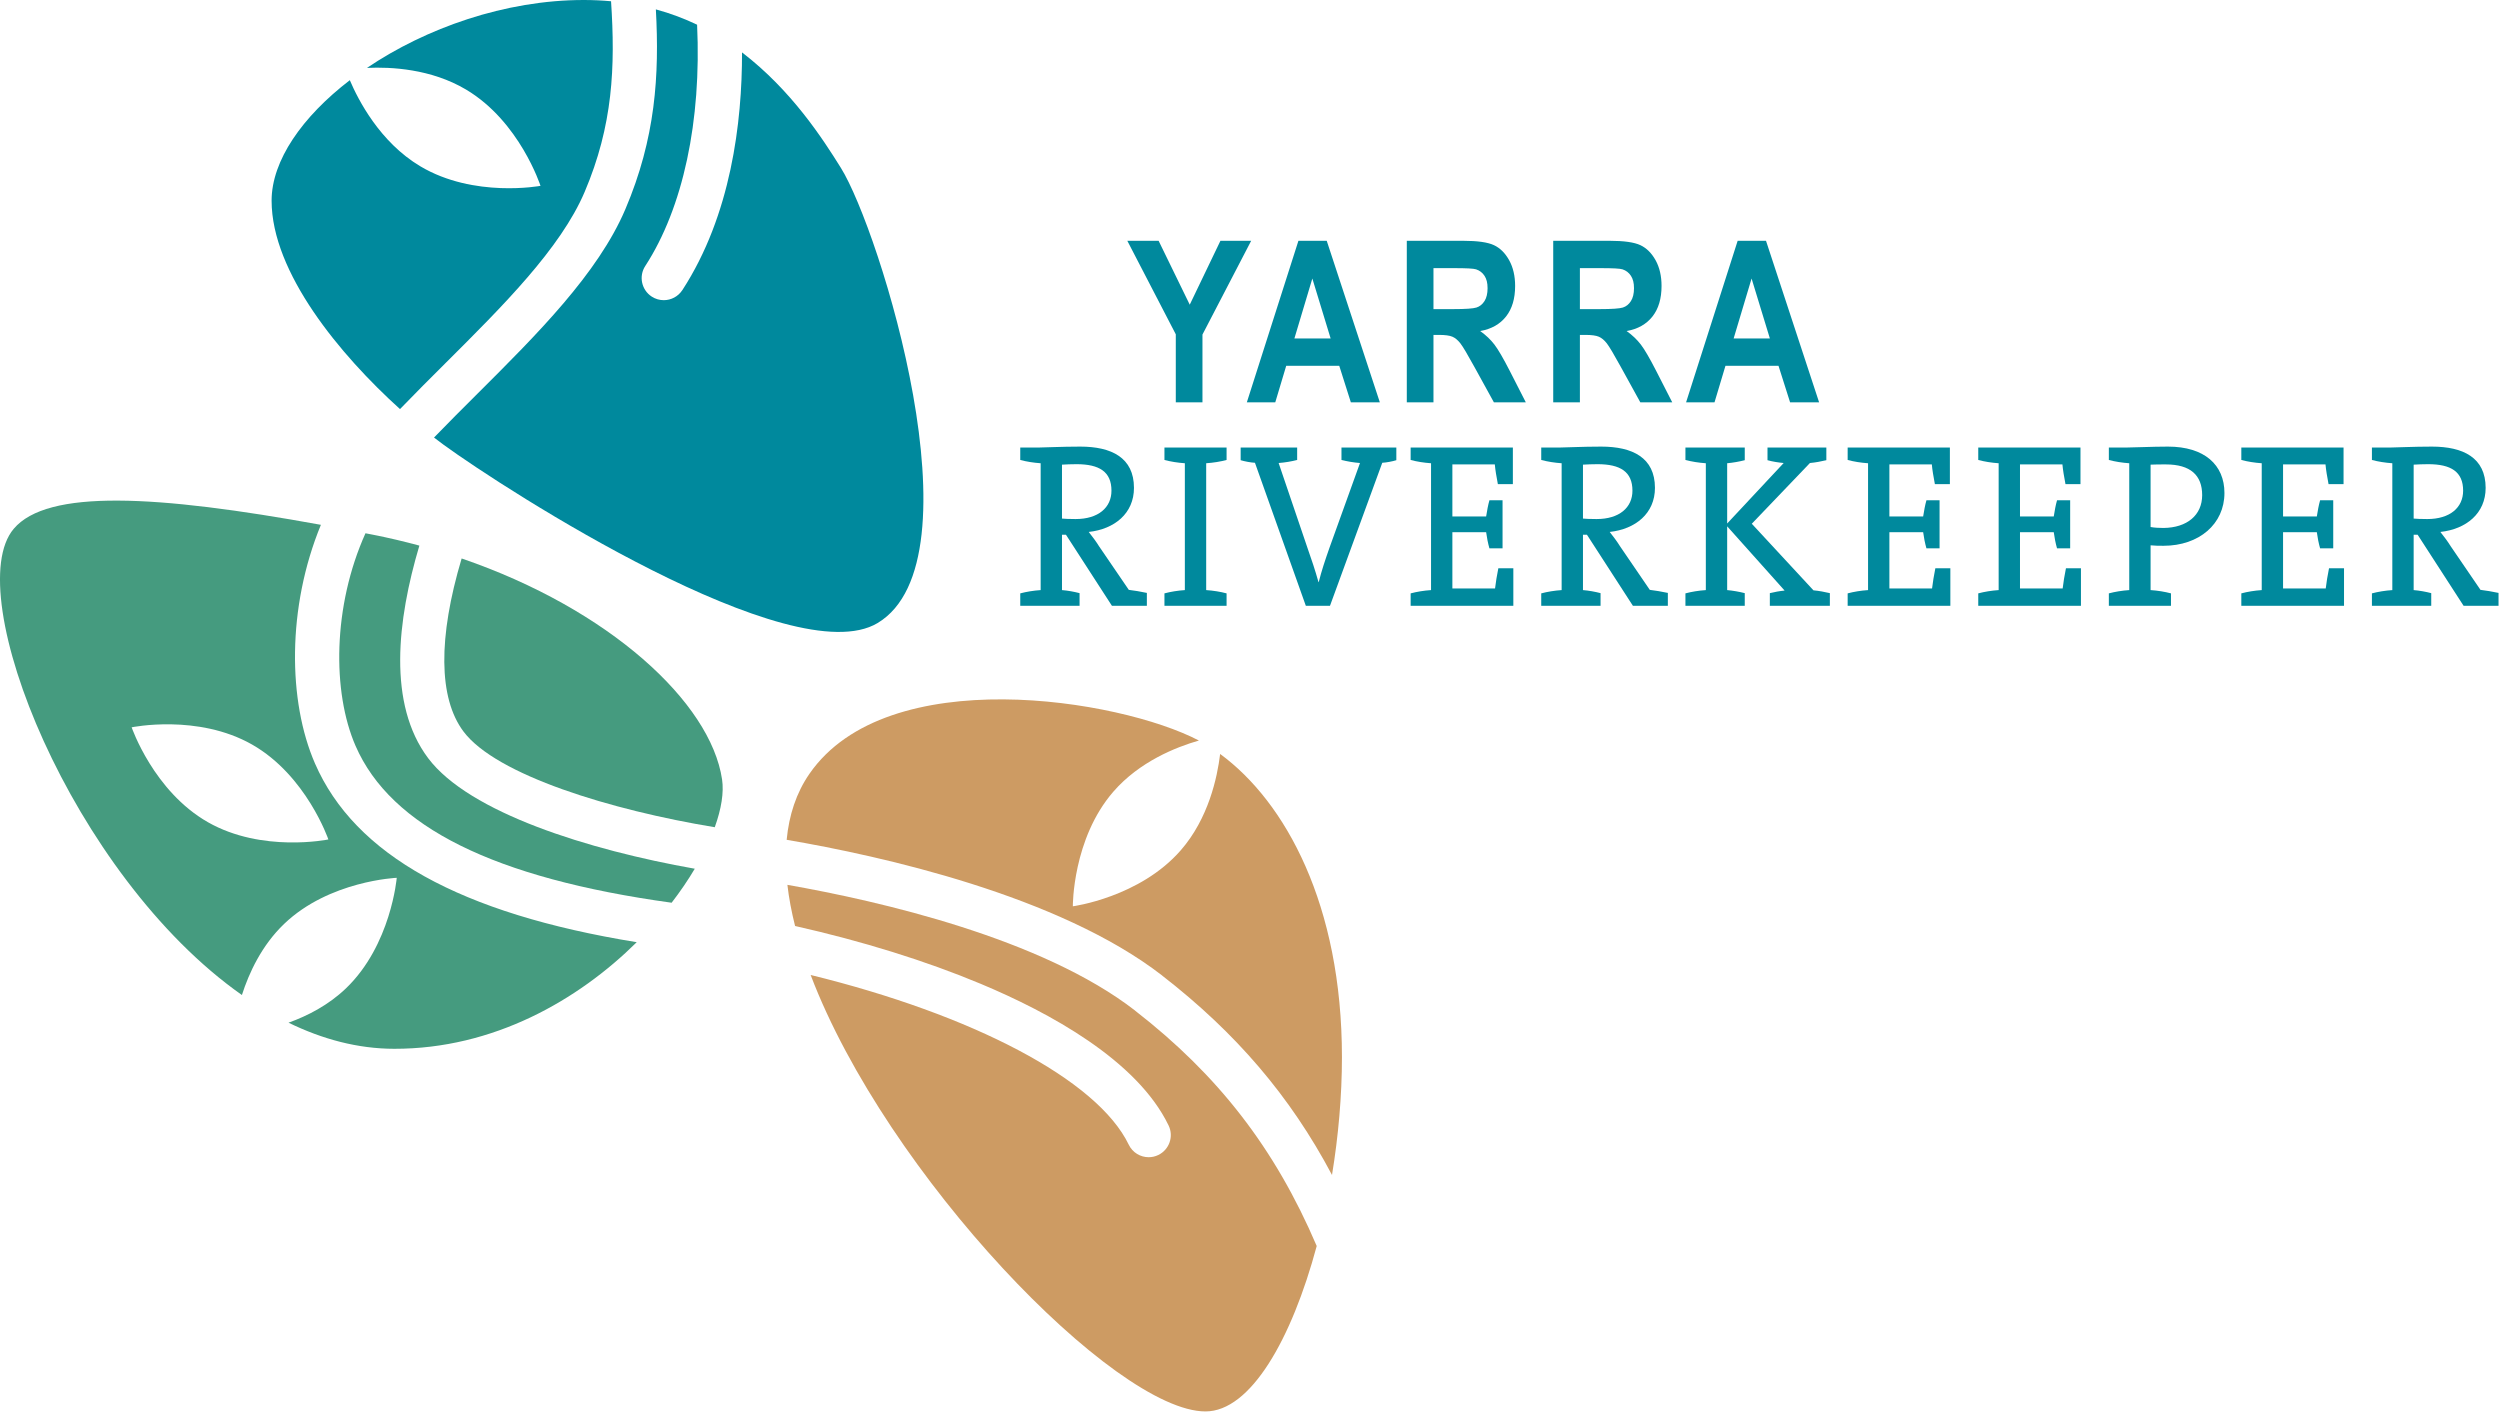 <svg width="853" height="482" viewBox="0 0 853 482" fill="none" xmlns="http://www.w3.org/2000/svg">
<g clip-path="url(#clip0_154_9038)">
<path d="M146.07 258.67C132.22 240.21 135.51 211.63 143.09 186.16C137.96 184.77 132.71 183.52 127.32 182.46C126.44 182.29 125.58 182.12 124.7 181.95C113.51 206.84 113.32 236.1 121.31 254.48C133.34 282.14 168.65 299.66 229.16 308.01C232.16 304.12 234.8 300.22 237.06 296.41C200.89 290.02 160.03 277.28 146.07 258.67Z" fill="#459B7F"/>
<path d="M107.47 260.49C98.24 239.28 97.88 207.26 109.49 179.07C53.19 168.82 16.18 166.83 4.68 180.43C-13.78 202.26 24.45 298.69 82.54 339.5C84.96 331.94 89.28 322.58 96.94 315.24C112.34 300.47 135.37 299.51 135.37 299.51C135.37 299.51 133.43 322.48 118.03 337.24C112.05 342.97 104.92 346.62 98.44 348.94C109.97 354.57 122.07 357.84 134.53 357.85C168.34 357.89 197.26 341.28 217.25 321.48C157.02 311.71 121.05 291.7 107.47 260.49ZM70.93 280.53C52.4 269.96 44.92 248.16 44.92 248.16C44.92 248.16 67.49 243.49 86.03 254.05C104.56 264.62 112.04 286.42 112.04 286.42C112.04 286.42 89.47 291.09 70.93 280.53Z" fill="#459B7F"/>
<path d="M157.51 190.55C149.45 217.56 149.59 238.19 158.15 249.6C169.3 264.46 208.47 276.42 243.88 282.25C246.14 275.97 247.03 270.35 246.37 265.95C242.47 239.63 207.84 207.79 157.51 190.55Z" fill="#459B7F"/>
<path d="M232.81 98.99C231.36 101.21 228.94 102.42 226.48 102.42C225.07 102.42 223.64 102.03 222.37 101.2C218.88 98.93 217.88 94.25 220.16 90.76C233.08 70.89 239.38 41.22 237.85 8.43C233.51 6.35 228.83 4.58 223.78 3.2C225.01 25.68 223.68 47.17 213.37 71.39C204.02 93.36 183.12 114.19 162.91 134.33C157.98 139.24 152.95 144.26 148.09 149.29C149.19 150.14 150.27 150.96 151.3 151.71C172.78 167.37 270.35 230.03 299.44 212.58C335.24 191.1 300.14 78.5 286.91 57.28C280.71 47.34 270.1 30.85 253.18 17.88C253.22 41.69 249.43 73.43 232.82 98.99H232.81Z" fill="#00899D"/>
<path d="M136.48 139.58C141.66 134.2 147.01 128.87 152.25 123.65C171.44 104.53 191.28 84.76 199.48 65.49C209.14 42.79 209.98 22.8 208.49 0.43C205.5 0.15 202.4 0 199.19 0C172.22 0 145.25 9.64 125.2 23.17C133.36 22.78 147.1 23.47 159.02 30.56C177.35 41.47 184.42 63.41 184.42 63.41C184.42 63.41 161.76 67.66 143.43 56.75C129.58 48.51 122.17 33.98 119.36 27.36C103.11 39.82 92.67 54.8 92.67 68.47C92.67 92.99 116.08 121.16 136.48 139.58Z" fill="#00899D"/>
<path d="M396.57 332.9C421.58 352.31 440.17 373.9 454.48 400.9C456.66 387.62 457.87 373.9 457.87 360.72C457.87 308.72 438.62 273.62 416.31 257.25C415.35 265.23 412.35 279.24 402.9 290.09C388.9 306.19 366.05 309.23 366.05 309.23C366.05 309.23 365.9 286.18 379.91 270.08C388.77 259.9 401.15 254.94 409.07 252.67C381.9 238.45 302.69 225.66 276.17 264.04C271.67 270.55 269.21 278.15 268.41 286.54C300.61 292.04 361.28 305.51 396.57 332.88V332.9Z" fill="#CD9B63"/>
<path d="M387.31 344.82C355.53 320.16 300.12 307.44 268.66 301.91C269.18 306.45 270.07 311.14 271.28 315.95C294.15 321.1 315.85 327.83 334.64 335.69C357.95 345.44 388 361.74 398.73 384.02C400.54 387.77 398.96 392.28 395.2 394.09C394.14 394.6 393.03 394.84 391.93 394.84C389.12 394.84 386.43 393.27 385.13 390.57C374.4 368.29 331.62 346.16 276.59 332.66C302.47 400.75 380.44 481.58 411.31 481.58C426.69 481.58 440.72 456.97 449.26 425.14C434.98 391.7 415.52 366.74 387.3 344.84L387.31 344.82Z" fill="#CD9B63"/>
<path d="M401.18 137.28V114.07L384.64 82.16H395.32L405.94 103.96L416.41 82.16H426.9L410.28 114.15V137.28H401.18Z" fill="#00899D"/>
<path d="M470.8 137.28H460.91L456.95 124.8H438.86L435.12 137.28H425.42L443.02 82.16H452.68L470.8 137.28ZM454.01 115.48L447.77 95.03L441.65 115.48H454.01Z" fill="#00899D"/>
<path d="M480 137.28V82.16H499.21C504.12 82.16 507.63 82.66 509.74 83.65C511.85 84.64 513.57 86.36 514.93 88.8C516.28 91.24 516.96 94.17 516.96 97.58C516.96 101.89 515.93 105.36 513.86 107.99C511.79 110.62 508.85 112.28 505.04 112.95C507 114.35 508.61 115.89 509.89 117.56C511.17 119.23 512.91 122.22 515.12 126.53L520.61 137.28H509.72L503.12 125.29C500.74 120.95 499.13 118.24 498.28 117.15C497.43 116.06 496.53 115.31 495.57 114.89C494.62 114.48 493.09 114.27 490.98 114.27H489.1V137.28H480ZM489.1 105.47H495.87C500.01 105.47 502.64 105.29 503.77 104.93C504.9 104.57 505.81 103.83 506.51 102.73C507.21 101.63 507.56 100.16 507.56 98.33C507.56 96.5 507.21 95.17 506.51 94.1C505.81 93.03 504.86 92.3 503.65 91.9C502.8 91.62 500.33 91.49 496.24 91.49H489.1V105.48V105.47Z" fill="#00899D"/>
<path d="M529.96 137.28V82.16H549.17C554.08 82.16 557.59 82.66 559.7 83.65C561.81 84.64 563.53 86.36 564.89 88.8C566.24 91.24 566.92 94.17 566.92 97.58C566.92 101.89 565.89 105.36 563.82 107.99C561.75 110.62 558.81 112.28 555 112.95C556.96 114.35 558.57 115.89 559.85 117.56C561.13 119.23 562.87 122.22 565.08 126.53L570.57 137.28H559.68L553.08 125.29C550.7 120.95 549.09 118.24 548.24 117.15C547.39 116.06 546.49 115.31 545.53 114.89C544.58 114.48 543.05 114.27 540.94 114.27H539.06V137.28H529.96ZM539.06 105.47H545.83C549.97 105.47 552.6 105.29 553.73 104.93C554.86 104.57 555.77 103.83 556.47 102.73C557.17 101.63 557.52 100.16 557.52 98.33C557.52 96.5 557.17 95.17 556.47 94.1C555.77 93.03 554.82 92.3 553.61 91.9C552.76 91.62 550.29 91.49 546.2 91.49H539.06V105.48V105.47Z" fill="#00899D"/>
<path d="M620.67 137.28H610.78L606.82 124.8H588.73L584.99 137.28H575.29L592.89 82.16H602.56L620.68 137.28H620.67ZM603.88 115.48L597.64 95.03L591.52 115.48H603.88Z" fill="#00899D"/>
<path d="M379.39 206.7L363.71 182.46H362.35V201.34C364.35 201.5 366.51 201.9 368.35 202.38V206.7H348.11V202.46C350.19 201.9 352.67 201.5 355.07 201.34V158.06C352.67 157.9 350.19 157.5 348.11 156.94V152.7H354.35C356.43 152.7 362.03 152.38 368.59 152.38C379.23 152.38 386.91 156.14 386.91 166.46C386.91 175.18 380.27 180.54 371.47 181.5C372.67 183.02 373.95 184.7 374.99 186.38L385.15 201.26C386.99 201.5 389.15 201.82 391.31 202.3V206.7H379.39ZM367.31 158.38C365.39 158.38 363.87 158.46 362.35 158.54V176.94C363.23 177.02 364.83 177.1 366.99 177.1C374.75 177.1 379.23 173.18 379.23 167.42C379.23 160.94 375.07 158.38 367.31 158.38Z" fill="#00899D"/>
<path d="M397.31 206.7V202.46C399.39 201.9 401.87 201.5 404.27 201.34V158.06C401.87 157.9 399.39 157.5 397.31 156.94V152.7H418.51V156.94C416.43 157.5 413.95 157.9 411.55 158.06V201.34C413.95 201.5 416.43 201.9 418.51 202.46V206.7H397.31Z" fill="#00899D"/>
<path d="M471.63 157.9L453.79 206.7H445.55L428.19 157.9C426.67 157.82 424.67 157.42 423.31 157.02V152.7H442.59V156.94C440.75 157.42 438.43 157.82 436.27 157.98L446.27 187.42C447.39 190.54 448.75 194.62 449.87 198.62H449.95C450.91 194.78 452.11 191.18 453.63 186.86L464.03 157.98C461.87 157.82 459.63 157.42 457.71 156.94V152.7H476.43V157.02C475.15 157.42 473.07 157.82 471.63 157.9Z" fill="#00899D"/>
<path d="M481.31 206.7V202.46C483.39 201.9 485.87 201.5 488.27 201.34V158.06C485.87 157.9 483.39 157.5 481.31 156.94V152.7H516.19V165.18H511.07C510.59 162.7 510.19 160.3 510.03 158.46H495.55V176.22H507.07C507.39 174.22 507.71 172.38 508.19 170.7H512.67V187.1H508.19C507.71 185.42 507.31 183.42 507.07 181.58H495.55V200.78H510.11C510.35 198.7 510.75 196.3 511.23 193.9H516.35V206.7H481.31Z" fill="#00899D"/>
<path d="M557.15 206.7L541.47 182.46H540.11V201.34C542.11 201.5 544.27 201.9 546.11 202.38V206.7H525.87V202.46C527.95 201.9 530.43 201.5 532.83 201.34V158.06C530.43 157.9 527.95 157.5 525.87 156.94V152.7H532.11C534.19 152.7 539.79 152.38 546.35 152.38C556.99 152.38 564.67 156.14 564.67 166.46C564.67 175.18 558.03 180.54 549.23 181.5C550.43 183.02 551.71 184.7 552.75 186.38L562.91 201.26C564.75 201.5 566.91 201.82 569.07 202.3V206.7H557.15ZM545.07 158.38C543.15 158.38 541.63 158.46 540.11 158.54V176.94C540.99 177.02 542.59 177.1 544.75 177.1C552.51 177.1 556.99 173.18 556.99 167.42C556.99 160.94 552.83 158.38 545.07 158.38Z" fill="#00899D"/>
<path d="M603.87 206.7V202.38C605.47 201.98 607.23 201.66 608.91 201.5L589.31 179.58V201.34C591.15 201.5 593.47 201.9 595.31 202.38V206.7H575.07V202.46C577.15 201.9 579.63 201.5 582.03 201.34V158.06C579.63 157.9 577.15 157.5 575.07 156.94V152.7H595.31V157.02C593.47 157.5 591.15 157.9 589.31 158.06V178.62L608.59 157.98C606.83 157.82 604.75 157.5 603.07 157.02V152.7H623.15V157.02C621.47 157.42 619.39 157.82 617.55 157.98L597.71 178.7L618.75 201.42C620.59 201.58 622.67 201.98 624.35 202.38V206.7H603.87Z" fill="#00899D"/>
<path d="M630.42 206.7V202.46C632.5 201.9 634.98 201.5 637.38 201.34V158.06C634.98 157.9 632.5 157.5 630.42 156.94V152.7H665.3V165.18H660.18C659.7 162.7 659.3 160.3 659.14 158.46H644.66V176.22H656.18C656.5 174.22 656.82 172.38 657.3 170.7H661.78V187.1H657.3C656.82 185.42 656.42 183.42 656.18 181.58H644.66V200.78H659.22C659.46 198.7 659.86 196.3 660.34 193.9H665.46V206.7H630.42Z" fill="#00899D"/>
<path d="M674.98 206.7V202.46C677.06 201.9 679.54 201.5 681.94 201.34V158.06C679.54 157.9 677.06 157.5 674.98 156.94V152.7H709.86V165.18H704.74C704.26 162.7 703.86 160.3 703.7 158.46H689.22V176.22H700.74C701.06 174.22 701.38 172.38 701.86 170.7H706.34V187.1H701.86C701.38 185.42 700.98 183.42 700.74 181.58H689.22V200.78H703.78C704.02 198.7 704.42 196.3 704.9 193.9H710.02V206.7H674.98Z" fill="#00899D"/>
<path d="M738.18 186.22C736.74 186.22 735.22 186.22 733.78 186.06V201.34C736.18 201.5 738.66 201.9 740.74 202.46V206.7H719.54V202.46C721.62 201.9 724.1 201.5 726.5 201.34V158.06C724.1 157.9 721.62 157.5 719.54 156.94V152.7H725.46C728.02 152.7 734.34 152.38 739.7 152.38C752.18 152.38 758.98 158.62 758.98 168.22C758.98 178.78 750.34 186.22 738.18 186.22ZM738.98 158.46C736.98 158.46 735.38 158.46 733.78 158.54V179.82C735.14 180.06 736.66 180.14 738.18 180.14C746.26 180.06 751.38 175.74 751.38 168.94C751.38 162.14 747.38 158.46 738.98 158.46Z" fill="#00899D"/>
<path d="M764.74 206.7V202.46C766.82 201.9 769.3 201.5 771.7 201.34V158.06C769.3 157.9 766.82 157.5 764.74 156.94V152.7H799.62V165.18H794.5C794.02 162.7 793.62 160.3 793.46 158.46H778.98V176.22H790.5C790.82 174.22 791.14 172.38 791.62 170.7H796.1V187.1H791.62C791.14 185.42 790.74 183.42 790.5 181.58H778.98V200.78H793.54C793.78 198.7 794.18 196.3 794.66 193.9H799.78V206.7H764.74Z" fill="#00899D"/>
<path d="M840.58 206.7L824.9 182.46H823.54V201.34C825.54 201.5 827.7 201.9 829.54 202.38V206.7H809.3V202.46C811.38 201.9 813.86 201.5 816.26 201.34V158.06C813.86 157.9 811.38 157.5 809.3 156.94V152.7H815.54C817.62 152.7 823.22 152.38 829.78 152.38C840.42 152.38 848.1 156.14 848.1 166.46C848.1 175.18 841.46 180.54 832.66 181.5C833.86 183.02 835.14 184.7 836.18 186.38L846.34 201.26C848.18 201.5 850.34 201.82 852.5 202.3V206.7H840.58ZM828.5 158.38C826.58 158.38 825.06 158.46 823.54 158.54V176.94C824.42 177.02 826.02 177.1 828.18 177.1C835.94 177.1 840.42 173.18 840.42 167.42C840.42 160.94 836.26 158.38 828.5 158.38Z" fill="#00899D"/>
</g>
<defs>
<clipPath id="clip0_154_9038">
<rect width="852.5" height="481.56" fill="white"/>
</clipPath>
</defs>
</svg>
